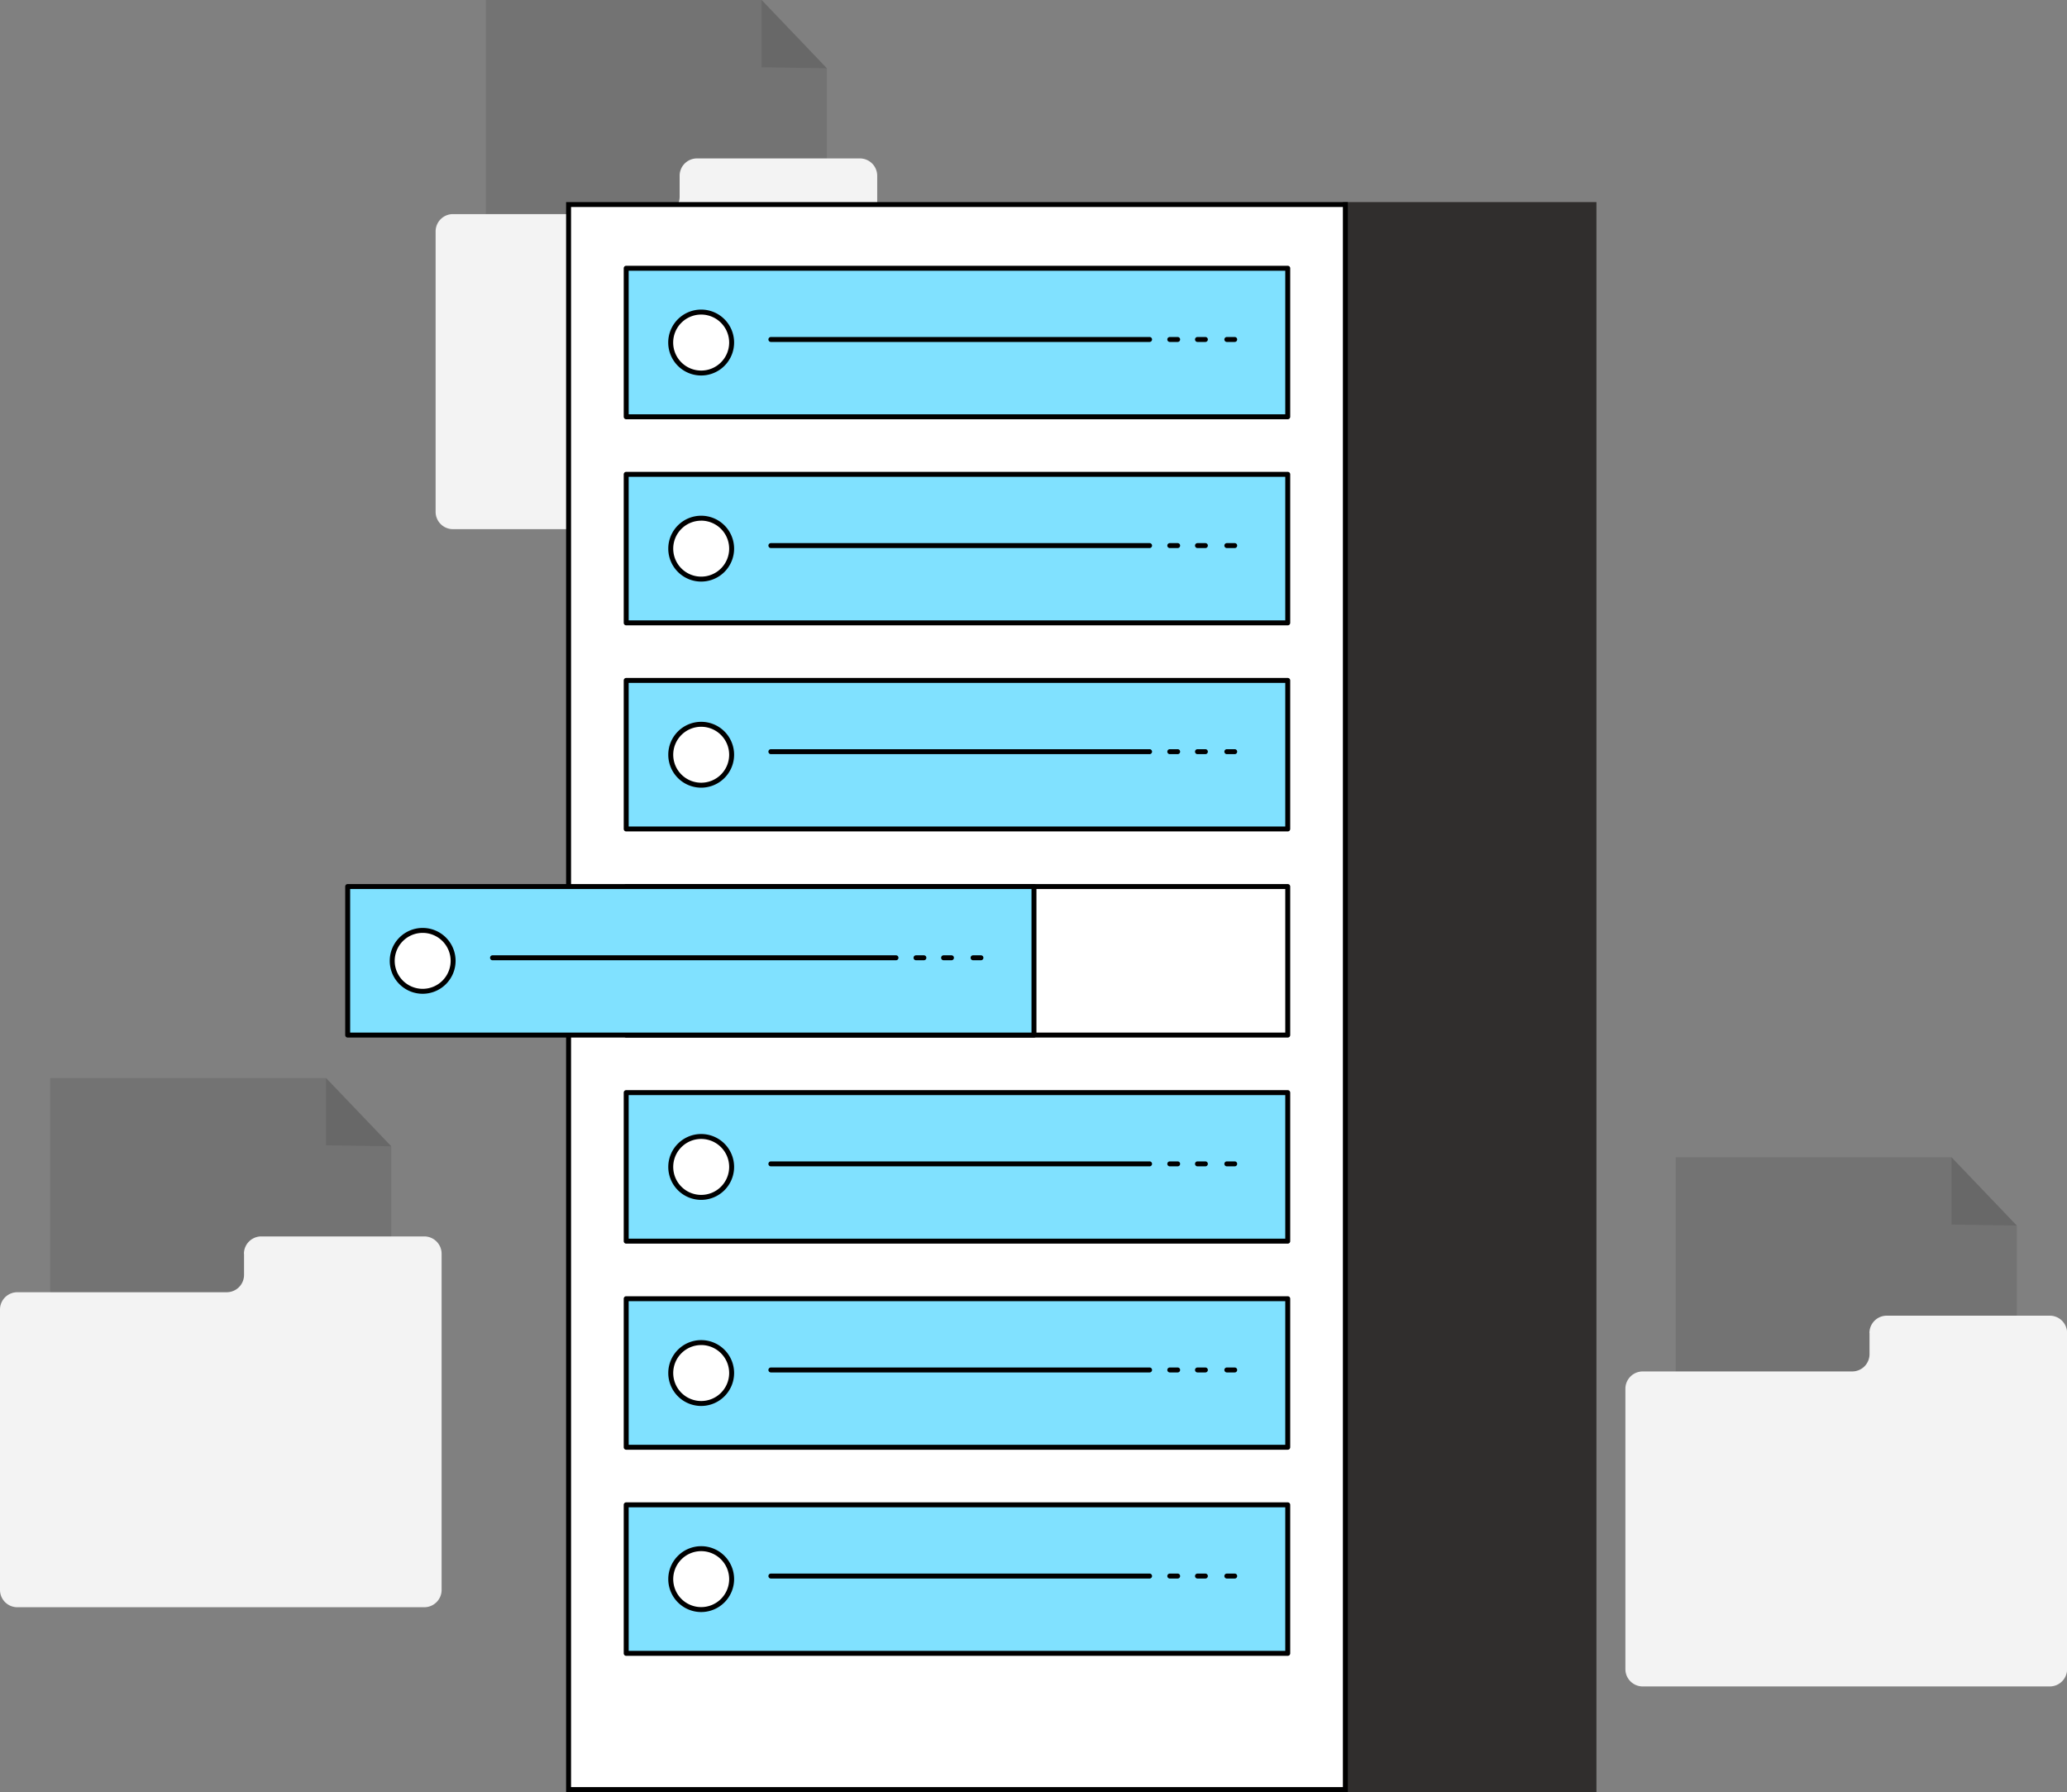 <svg xmlns="http://www.w3.org/2000/svg" viewBox="0 0 835.12 723.91">
  <rect x="0" y="0" width="835.12" height="723.91" fill="#808080" stroke="none"/>
  <defs>
    <style>
      .cls-1,
      .cls-3,
      .cls-5 {
        fill: #000;
      }
      .cls-1 {
        opacity: 0.1;
      }
      .cls-1,
      .cls-3 {
        isolation: isolate;
      }
      .cls-2 {
        fill: #fff;
      }
      .cls-3 {
        opacity: 0.05;
      }
      .cls-4 {
        fill: #302e2d;
      }
      .cls-6 {
        fill: #00c3ff;
      }
      .cls-7 {
        opacity: 0.5;
      }
    </style>
  </defs>
  <g>
    <g>
      <polygon
        class="cls-1"
        points="158.09 615.06 20.29 615.06 20.29 435.48 131.73 435.48 158.09 463.05 158.09 615.06"
      />
      <polygon
        class="cls-1"
        points="131.73 435.48 131.73 462.64 158.09 463.05 131.73 435.48"
      />
      <path
        class="cls-2"
        d="M98.6,506.46V515a7,7,0,0,1-7,7H7a7,7,0,0,0-7,7H0V642.24a7,7,0,0,0,7,7H171.42a7,7,0,0,0,7-7h0V506.46a7,7,0,0,0-7-7H105.56a7,7,0,0,0-7,7Z"
      />
      <path
        class="cls-3"
        d="M98.6,506.46V515a7,7,0,0,1-7,7H7a7,7,0,0,0-7,7H0V642.24a7,7,0,0,0,7,7H171.42a7,7,0,0,0,7-7h0V506.46a7,7,0,0,0-7-7H105.56a7,7,0,0,0-7,7Z"
      />
      <polygon
        class="cls-1"
        points="814.83 647.07 677.03 647.07 677.03 467.49 788.47 467.49 814.83 495.06 814.83 647.07"
      />
      <polygon
        class="cls-1"
        points="788.47 467.49 788.47 494.65 814.83 495.06 788.47 467.49"
      />
      <path
        class="cls-2"
        d="M755.34,538.47V547a7,7,0,0,1-7,7H663.7a7,7,0,0,0-7,7h0V674.24a7,7,0,0,0,7,7H828.16a7,7,0,0,0,7-7h0V538.47a7,7,0,0,0-7-7H762.3a7,7,0,0,0-7,7Z"
      />
      <path
        class="cls-3"
        d="M755.34,538.47V547a7,7,0,0,1-7,7H663.7a7,7,0,0,0-7,7h0V674.24a7,7,0,0,0,7,7H828.16a7,7,0,0,0,7-7h0V538.47a7,7,0,0,0-7-7H762.3a7,7,0,0,0-7,7Z"
      />
      <polygon
        class="cls-1"
        points="334.07 179.59 196.28 179.59 196.28 0 307.72 0 334.07 27.57 334.07 179.59"
      />
      <polygon
        class="cls-1"
        points="307.72 0 307.72 27.16 334.07 27.57 307.72 0"
      />
      <path
        class="cls-2"
        d="M274.59,71v8.49a7,7,0,0,1-7,7H183a7,7,0,0,0-7,7V206.75a7,7,0,0,0,7,7H347.41a7,7,0,0,0,7-7V71a7,7,0,0,0-7-7H281.55A7,7,0,0,0,274.59,71Z"
      />
      <path
        class="cls-3"
        d="M274.59,71v8.49a7,7,0,0,1-7,7H183a7,7,0,0,0-7,7V206.75a7,7,0,0,0,7,7H347.41a7,7,0,0,0,7-7V71a7,7,0,0,0-7-7H281.55A7,7,0,0,0,274.59,71Z"
      />
      <rect class="cls-4" x="543.56" y="82.63" width="100.47" height="640.27" />
      <path
        class="cls-4"
        d="M645,723.91H542.56V81.63H645Zm-100.48-2H643V83.63H544.56Z"
      />
      <rect class="cls-2" x="229.72" y="82.64" width="313.84" height="640.27" />
      <path
        class="cls-5"
        d="M544.56,723.91H228.72V81.63H544.56Zm-313.84-2H542.56V83.63H230.72Z"
      />
      <rect class="cls-6" x="253.01" y="108.39" width="267.27" height="59.97" />
      <g class="cls-7">
        <rect
          class="cls-2"
          x="253.01"
          y="108.39"
          width="267.27"
          height="59.97"
        />
      </g>
      <path
        class="cls-5"
        d="M520.28,169.36H253a1,1,0,0,1-1-1v-60a1,1,0,0,1,1-1H520.28a1,1,0,0,1,1,1v60A1,1,0,0,1,520.28,169.36Zm-266.27-2H519.28v-58H254Z"
      />
      <circle class="cls-2" cx="283.3" cy="138.37" r="12.3" />
      <path
        class="cls-5"
        d="M283.3,151.68a13.31,13.31,0,1,1,13.3-13.31h0A13.32,13.32,0,0,1,283.3,151.68Zm0-24.61a11.31,11.31,0,1,0,11.3,11.31h0a11.32,11.32,0,0,0-11.3-11.31Z"
      />
      <path
        class="cls-5"
        d="M464.46,138.13h-153a1,1,0,0,1,0-2h153a1,1,0,0,1,0,2Z"
      />
      <path
        class="cls-5"
        d="M487,138.13h-3.18a1,1,0,0,1,0-2H487a1,1,0,0,1,0,2Z"
      />
      <path
        class="cls-5"
        d="M475.8,138.13h-3.17a1,1,0,0,1,0-2h3.17a1,1,0,1,1,0,2Z"
      />
      <path
        class="cls-5"
        d="M498.85,138.13h-3.17a1,1,0,1,1,0-2h3.17a1,1,0,0,1,0,2Z"
      />
      <rect class="cls-6" x="253.01" y="191.64" width="267.27" height="59.97" />
      <g class="cls-7">
        <rect
          class="cls-2"
          x="253.01"
          y="191.64"
          width="267.27"
          height="59.97"
        />
      </g>
      <path
        class="cls-5"
        d="M520.28,252.61H253a1,1,0,0,1-1-1v-60a1,1,0,0,1,1-1H520.28a1,1,0,0,1,1,1v60a1,1,0,0,1-1,1Zm-266.27-2H519.28v-58H254Z"
      />
      <circle class="cls-2" cx="283.3" cy="221.63" r="12.3" />
      <path
        class="cls-5"
        d="M283.3,234.93a13.3,13.3,0,1,1,13.3-13.3h0A13.32,13.32,0,0,1,283.3,234.93Zm0-24.6a11.3,11.3,0,1,0,11.3,11.3h0a11.32,11.32,0,0,0-11.3-11.31Z"
      />
      <path
        class="cls-5"
        d="M464.46,221.39h-153a1,1,0,0,1,0-2h153a1,1,0,0,1,0,2Z"
      />
      <path
        class="cls-5"
        d="M487,221.39h-3.18a1,1,0,0,1,0-2H487a1,1,0,0,1,0,2Z"
      />
      <path
        class="cls-5"
        d="M475.8,221.39h-3.17a1,1,0,0,1,0-2h3.17a1,1,0,1,1,0,2Z"
      />
      <path
        class="cls-5"
        d="M498.85,221.39h-3.17a1,1,0,1,1,0-2h3.17a1,1,0,0,1,0,2Z"
      />
      <rect class="cls-6" x="253.01" y="274.89" width="267.27" height="59.97" />
      <g class="cls-7">
        <rect
          class="cls-2"
          x="253.01"
          y="274.89"
          width="267.27"
          height="59.97"
        />
      </g>
      <path
        class="cls-5"
        d="M520.28,335.86H253a1,1,0,0,1-1-1v-60a1,1,0,0,1,1-1H520.28a1,1,0,0,1,1,1v60A1,1,0,0,1,520.28,335.86Zm-266.27-2H519.28v-58H254Z"
      />
      <circle class="cls-2" cx="283.3" cy="304.88" r="12.3" />
      <path
        class="cls-5"
        d="M283.3,318.18a13.3,13.3,0,1,1,13.3-13.3h0A13.32,13.32,0,0,1,283.3,318.18Zm0-24.6a11.3,11.3,0,1,0,11.3,11.3h0A11.31,11.31,0,0,0,283.3,293.58Z"
      />
      <path
        class="cls-5"
        d="M464.46,304.64h-153a1,1,0,0,1,0-2h153a1,1,0,0,1,0,2Z"
      />
      <path
        class="cls-5"
        d="M487,304.64h-3.18a1,1,0,0,1,0-2H487a1,1,0,0,1,0,2Z"
      />
      <path
        class="cls-5"
        d="M475.8,304.64h-3.17a1,1,0,0,1,0-2h3.17a1,1,0,1,1,0,2Z"
      />
      <path
        class="cls-5"
        d="M498.85,304.64h-3.17a1,1,0,1,1,0-2h3.17a1,1,0,0,1,0,2Z"
      />
      <path
        class="cls-5"
        d="M520.28,419.12H253a1,1,0,0,1-1-1v-60a1,1,0,0,1,1-1H520.28a1,1,0,0,1,1,1v60A1,1,0,0,1,520.28,419.12Zm-266.27-2H519.28v-58H254Z"
      />
      <rect class="cls-6" x="140.47" y="358.15" width="277.27" height="59.97" />
      <g class="cls-7">
        <rect
          class="cls-2"
          x="140.47"
          y="358.15"
          width="277.27"
          height="59.97"
        />
      </g>
      <path
        class="cls-5"
        d="M417.75,419.12H140.47a1,1,0,0,1-1-1v-60a1,1,0,0,1,1-1H417.75a1,1,0,0,1,1,1v60A1,1,0,0,1,417.75,419.12Zm-276.28-2H416.75v-58H141.47Z"
      />
      <circle class="cls-2" cx="170.77" cy="388.13" r="12.3" />
      <path
        class="cls-5"
        d="M170.77,401.44a13.3,13.3,0,1,1,13.3-13.31h0A13.32,13.32,0,0,1,170.77,401.44Zm0-24.6a11.3,11.3,0,1,0,11.3,11.3h0a11.31,11.31,0,0,0-11.3-11.3Z"
      />
      <path
        class="cls-5"
        d="M361.92,387.9H199a1,1,0,1,1,0-2h163a1,1,0,0,1,0,2Z"
      />
      <path
        class="cls-5"
        d="M384.41,387.9h-3.17a1,1,0,0,1,0-2h3.17a1,1,0,0,1,0,2Z"
      />
      <path
        class="cls-5"
        d="M373.27,387.9H370.1a1,1,0,0,1,0-2h3.17a1,1,0,0,1,0,2Z"
      />
      <path
        class="cls-5"
        d="M396.32,387.9h-3.17a1,1,0,0,1,0-2h3.17a1,1,0,1,1,0,2Z"
      />
      <rect class="cls-6" x="253.01" y="441.4" width="267.27" height="59.97" />
      <g class="cls-7">
        <rect
          class="cls-2"
          x="253.01"
          y="441.4"
          width="267.27"
          height="59.97"
        />
      </g>
      <path
        class="cls-5"
        d="M520.28,502.37H253a1,1,0,0,1-1-1v-60a1,1,0,0,1,1-1H520.28a1,1,0,0,1,1,1v60a1,1,0,0,1-1,1Zm-266.27-2H519.28v-58H254Z"
      />
      <circle class="cls-2" cx="283.3" cy="471.38" r="12.3" />
      <path
        class="cls-5"
        d="M283.3,484.69a13.3,13.3,0,1,1,13.3-13.3h0A13.32,13.32,0,0,1,283.3,484.69Zm0-24.61a11.3,11.3,0,1,0,11.3,11.3h0A11.31,11.31,0,0,0,283.3,460.08Z"
      />
      <path
        class="cls-5"
        d="M464.46,471.15h-153a1,1,0,0,1,0-2h153a1,1,0,0,1,0,2Z"
      />
      <path
        class="cls-5"
        d="M487,471.15h-3.18a1,1,0,0,1,0-2H487a1,1,0,0,1,0,2Z"
      />
      <path
        class="cls-5"
        d="M475.8,471.15h-3.17a1,1,0,0,1,0-2h3.17a1,1,0,1,1,0,2Z"
      />
      <path
        class="cls-5"
        d="M498.85,471.15h-3.17a1,1,0,1,1,0-2h3.17a1,1,0,0,1,0,2Z"
      />
      <rect class="cls-6" x="253.01" y="524.65" width="267.27" height="59.97" />
      <g class="cls-7">
        <rect
          class="cls-2"
          x="253.01"
          y="524.65"
          width="267.27"
          height="59.97"
        />
      </g>
      <path
        class="cls-5"
        d="M520.28,585.62H253a1,1,0,0,1-1-1v-60a1,1,0,0,1,1-1H520.28a1,1,0,0,1,1,1v60a1,1,0,0,1-1,1Zm-266.27-2H519.28v-58H254Z"
      />
      <circle class="cls-2" cx="283.3" cy="554.64" r="12.3" />
      <path
        class="cls-5"
        d="M283.3,567.94a13.3,13.3,0,1,1,13.3-13.3h0A13.32,13.32,0,0,1,283.3,567.94Zm0-24.6a11.3,11.3,0,1,0,11.3,11.3h0a11.32,11.32,0,0,0-11.3-11.31Z"
      />
      <path
        class="cls-5"
        d="M464.46,554.4h-153a1,1,0,0,1,0-2h153a1,1,0,0,1,0,2Z"
      />
      <path
        class="cls-5"
        d="M487,554.4h-3.18a1,1,0,0,1,0-2H487a1,1,0,0,1,0,2Z"
      />
      <path
        class="cls-5"
        d="M475.8,554.4h-3.17a1,1,0,0,1,0-2h3.17a1,1,0,1,1,0,2Z"
      />
      <path
        class="cls-5"
        d="M498.85,554.4h-3.17a1,1,0,1,1,0-2h3.17a1,1,0,0,1,0,2Z"
      />
      <rect class="cls-6" x="253.01" y="607.9" width="267.27" height="59.97" />
      <g class="cls-7">
        <rect
          class="cls-2"
          x="253.01"
          y="607.9"
          width="267.27"
          height="59.97"
        />
      </g>
      <path
        class="cls-5"
        d="M520.28,668.88H253a1,1,0,0,1-1-1v-60a1,1,0,0,1,1-1H520.28a1,1,0,0,1,1,1v60A1,1,0,0,1,520.28,668.88Zm-266.27-2H519.28v-58H254Z"
      />
      <circle class="cls-2" cx="283.3" cy="637.89" r="12.3" />
      <path
        class="cls-5"
        d="M283.3,651.19a13.3,13.3,0,1,1,13.3-13.3h0A13.32,13.32,0,0,1,283.3,651.19Zm0-24.6a11.3,11.3,0,1,0,11.3,11.3h0A11.31,11.31,0,0,0,283.3,626.59Z"
      />
      <path
        class="cls-5"
        d="M464.46,637.65h-153a1,1,0,0,1,0-2h153a1,1,0,0,1,0,2Z"
      />
      <path
        class="cls-5"
        d="M487,637.65h-3.18a1,1,0,0,1,0-2H487a1,1,0,0,1,0,2Z"
      />
      <path
        class="cls-5"
        d="M475.8,637.65h-3.17a1,1,0,0,1,0-2h3.17a1,1,0,1,1,0,2Z"
      />
      <path
        class="cls-5"
        d="M498.85,637.65h-3.17a1,1,0,1,1,0-2h3.17a1,1,0,0,1,0,2Z"
      />
    </g>
  </g>
</svg>
